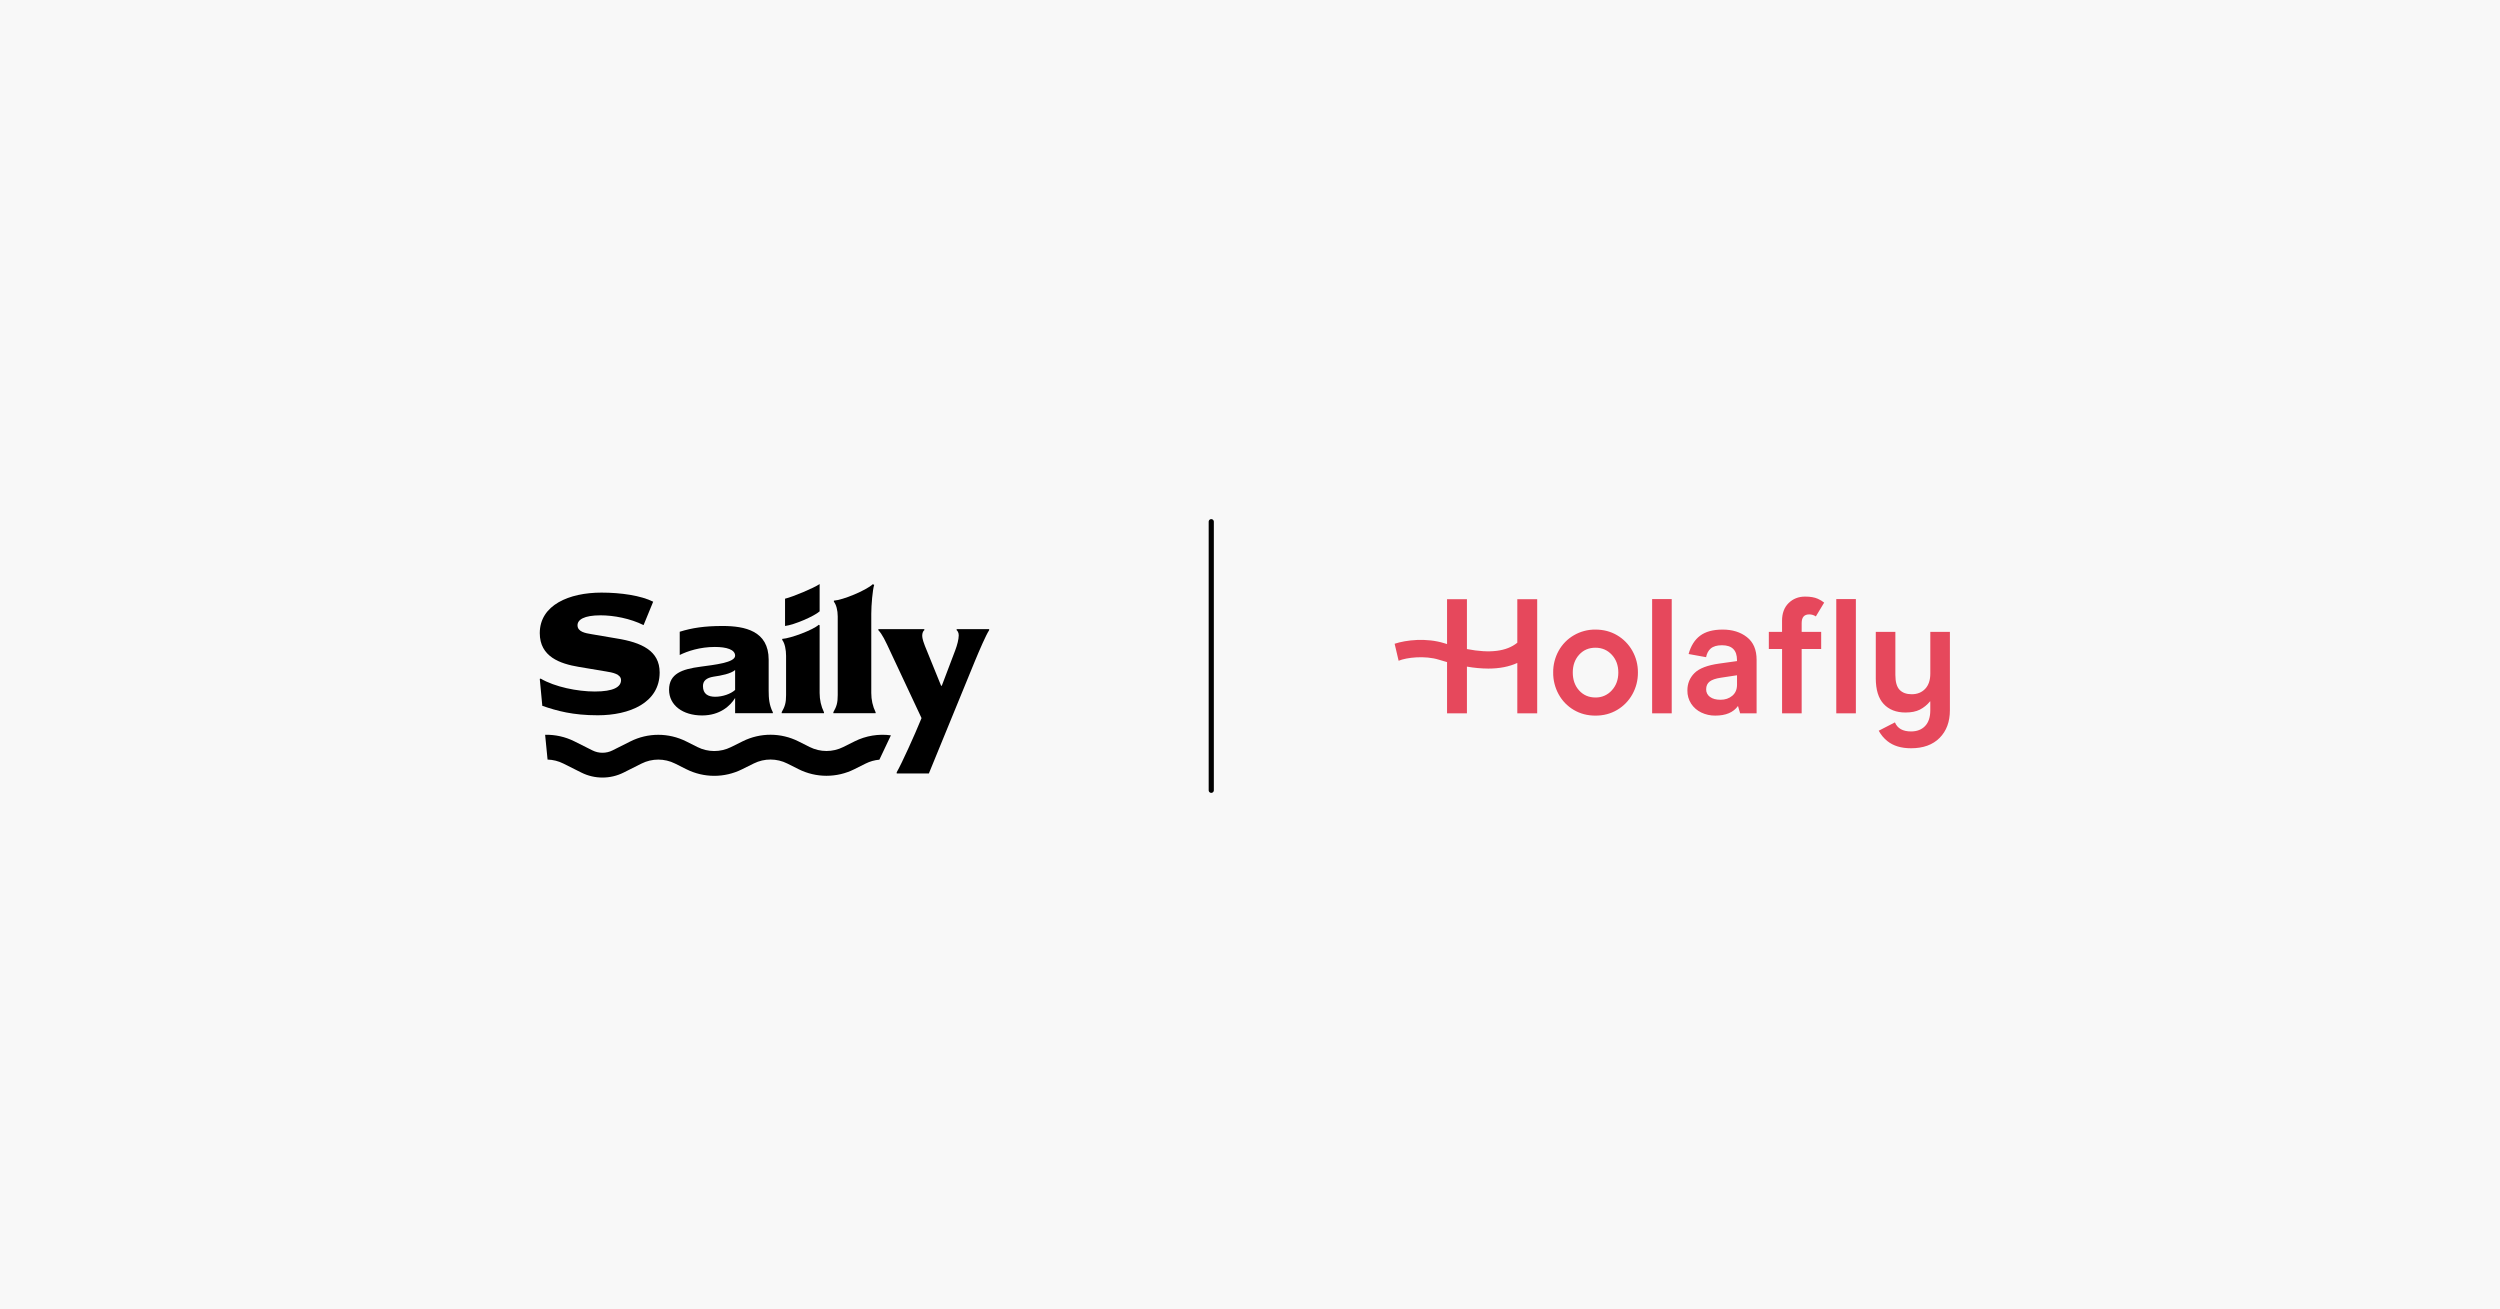 <svg width="968" height="507" viewBox="0 0 968 507" fill="none" xmlns="http://www.w3.org/2000/svg">
<rect width="968" height="507" fill="#F8F8F8"/>
<path d="M469 202L469 306" stroke="black" stroke-width="2" stroke-linecap="round"/>
<path d="M626.17 245.983C623.684 244.51 620.882 243.773 617.763 243.773C614.823 243.737 611.929 244.501 609.389 245.983C606.923 247.417 604.891 249.492 603.509 251.988C602.086 254.56 601.356 257.458 601.391 260.397C601.358 263.345 602.088 266.252 603.509 268.836C604.876 271.342 606.897 273.43 609.357 274.877C611.842 276.352 614.644 277.09 617.763 277.09C620.882 277.09 623.684 276.352 626.17 274.877C628.634 273.427 630.664 271.343 632.05 268.842C633.49 266.265 634.231 263.356 634.2 260.403C634.234 257.46 633.492 254.56 632.05 251.995C630.656 249.506 628.627 247.432 626.17 245.983ZM624.084 267.318C623.292 268.206 622.317 268.912 621.226 269.387C620.134 269.861 618.953 270.094 617.763 270.068C615.192 270.068 613.085 269.162 611.442 267.35C609.8 265.538 608.978 263.221 608.978 260.397C608.978 257.615 609.8 255.318 611.442 253.506C613.085 251.694 615.192 250.791 617.763 250.797C620.292 250.797 622.399 251.703 624.084 253.515C625.77 255.327 626.613 257.623 626.613 260.406C626.613 263.173 625.77 265.477 624.084 267.318ZM639.706 231.952H647.291V276.199H639.706V231.952ZM711.007 231.952H718.592V276.199H711.007V231.952ZM747.415 244.657V260.782C747.415 263.353 746.751 265.334 745.424 266.724C744.097 268.115 742.358 268.81 740.208 268.81C738.187 268.81 736.628 268.241 735.532 267.103C734.435 265.965 733.887 264.048 733.887 261.352V244.657H726.302V262.609C726.302 267.076 727.324 270.404 729.368 272.596C731.412 274.788 734.222 275.883 737.8 275.883C740.035 275.883 741.889 275.514 743.362 274.776C744.905 273.985 746.263 272.875 747.346 271.521L747.408 271.71V275.06C747.408 277.674 746.745 279.687 745.417 281.097C744.09 282.508 742.268 283.213 739.95 283.215C736.772 283.215 734.694 282.045 733.715 279.706L727.446 282.931C728.283 284.496 729.433 285.874 730.823 286.977C733.117 288.812 736.162 289.729 739.959 289.727C744.679 289.727 748.366 288.389 751.02 285.713C753.675 283.037 755.001 279.465 755 274.998V244.657H747.415ZM700.515 237.897C701.435 237.886 702.337 238.16 703.095 238.682L706.32 233.331C705.574 232.738 704.756 232.244 703.884 231.86C702.64 231.287 700.986 231 698.922 231C696.393 231 694.275 231.832 692.568 233.496C690.861 235.16 690.008 237.446 690.008 240.355V244.655H684.891V251.292H690.021V276.199H697.606V251.294H705.159V244.657H697.606V241.243C697.606 239.012 698.575 237.897 700.515 237.897ZM676.43 246.712C673.945 244.751 670.806 243.772 667.013 243.773C663.305 243.773 660.398 244.561 658.291 246.138C656.184 247.715 654.695 250.08 653.825 253.233L660.594 254.461C660.886 253.02 661.477 251.907 662.367 251.13C663.356 250.27 664.82 249.84 666.76 249.84C670.63 249.84 672.565 251.758 672.565 255.592V255.972L665.801 256.92C661.165 257.552 657.931 258.785 656.098 260.618C654.265 262.452 653.352 264.696 653.359 267.352C653.323 269.164 653.828 270.946 654.81 272.469C655.778 273.945 657.133 275.126 658.727 275.883C660.424 276.695 662.284 277.106 664.165 277.083C668.251 277.083 671.179 275.84 672.95 273.355L673.773 276.199H680.156V255.467C680.159 251.588 678.917 248.67 676.43 246.712ZM672.575 265.138C672.575 266.951 671.964 268.373 670.742 269.403C669.519 270.434 668.002 270.95 666.192 270.951C664.464 270.951 663.102 270.583 662.107 269.846C661.637 269.517 661.255 269.076 660.996 268.563C660.737 268.05 660.609 267.481 660.624 266.907C660.624 265.603 661.077 264.599 661.982 263.897C662.888 263.195 664.332 262.7 666.312 262.411L672.569 261.463L672.575 265.138ZM587.5 248.862C583.363 252.229 576.935 253.046 567.997 251.315V232.019H560.298V249.382C559.937 249.275 559.574 249.167 559.204 249.049C552.298 246.899 544.423 247.785 540 249.264L541.544 255.843C544.599 254.573 551.683 253.73 557.204 255.454C558.256 255.783 559.286 256.084 560.298 256.366V276.195H567.997V258.114C570.729 258.601 573.496 258.856 576.271 258.877C580.59 258.877 584.32 258.146 587.5 256.692V276.195H595.201V232.019H587.5V248.862Z" fill="#E6485C"/>
<path d="M212.016 294.107C214.11 294.165 216.195 294.676 218.119 295.64L225.096 299.137C230.255 301.722 236.331 301.718 241.487 299.126L248.373 295.664C252.472 293.603 257.3 293.601 261.401 295.657L265.755 297.842C272.531 301.241 280.507 301.256 287.295 297.884L291.875 295.609C295.964 293.578 300.767 293.588 304.846 295.637L309.193 297.82C315.989 301.234 323.995 301.242 330.798 297.841L335.212 295.634C336.884 294.798 338.677 294.304 340.491 294.152L344.956 284.723C340.209 284.076 335.314 284.851 330.92 287.047L326.505 289.254C322.41 291.301 317.593 291.297 313.502 289.242L309.155 287.059C302.377 283.655 294.396 283.637 287.604 287.011L283.024 289.286C278.938 291.316 274.138 291.307 270.06 289.261L265.705 287.077C258.893 283.66 250.87 283.663 244.061 287.087L237.174 290.549C234.728 291.779 231.845 291.781 229.397 290.555L222.42 287.058C218.854 285.271 214.956 284.421 211.073 284.508L212.016 294.107Z" fill="black"/>
<path d="M347.203 299.496V299.023C349.097 295.775 354.379 284.061 356.342 279.189L356.815 278.039L345.11 253.072C342.606 247.659 341.659 245.696 340.103 244.005V243.599H357.898V244.005C357.424 244.276 357.086 245.223 357.086 246.035C357.086 247.591 357.83 249.215 358.101 250.027L364.393 265.522H364.664L369.874 251.786C370.618 249.824 371.227 247.523 371.227 245.967C371.227 244.884 370.686 244.208 370.415 244.005V243.599H383.001V244.005C381.715 245.967 379.347 251.515 377.452 256.049L359.653 299.496H347.203Z" fill="black"/>
<path d="M322.676 276.163V275.757C323.961 273.524 324.367 272.103 324.367 269.126V238.662C324.367 236.31 323.773 234.088 322.879 232.985V232.572C326.415 232.316 335.331 228.622 337.952 226.202L338.483 226.463C337.856 228.375 337.359 234.366 337.359 237.668C337.359 247.717 337.359 258.261 337.359 268.314C337.359 270.953 337.9 273.456 339.05 275.824V276.163H322.676Z" fill="black"/>
<path d="M302.678 276.144V275.738C303.963 273.505 304.369 272.084 304.369 269.107V253.951C304.369 251.65 303.896 249.073 302.881 247.787V247.381C306.168 247.161 314.851 243.912 317.022 241.907L317.361 242.11V268.295C317.361 270.934 317.902 273.438 319.052 275.806V276.144H302.678Z" fill="black"/>
<path d="M317.361 236.715C315.271 238.594 307.579 241.944 303.967 242.381V231.818C307.197 231.02 315.059 227.7 317.361 226.152V236.715Z" fill="black"/>
<path d="M259.061 267.078C259.061 260.853 264.068 259.094 271.24 258.146C276.585 257.402 284.637 256.59 284.637 253.883C284.637 251.515 281.322 250.5 276.788 250.5C271.037 250.5 266.165 252.124 263.188 253.613V244.614C267.924 243.125 272.796 242.381 279.765 242.381C288.426 242.381 297.628 244.275 297.628 255.44V267.484C297.628 270.325 297.831 273.032 299.252 275.806V276.144H284.637V270.258C282.742 273.37 278.683 277.024 271.849 277.024C264.406 277.024 259.061 273.1 259.061 267.078ZM272.187 265.657C272.187 268.702 274.149 269.784 276.923 269.784C279.765 269.784 282.945 268.702 284.637 267.145V259.432C283.013 260.853 279.224 261.597 276.314 262.003C273.473 262.477 272.187 263.627 272.187 265.657Z" fill="black"/>
<path d="M231.464 276.956C221.721 276.956 215.733 275.261 209.982 273.299L209 262.883L209.338 262.747C214.819 265.995 223.615 267.754 230.314 267.754C237.554 267.754 240.463 265.995 240.463 263.356C240.463 260.988 237.148 260.379 234.576 259.973L224.089 258.214C216.849 256.996 209 254.289 209 245.155C209 234.261 220.367 229.457 232.885 229.457C240.531 229.457 248.177 230.608 252.913 232.976L249.192 242.043C244.049 239.471 237.621 238.253 232.547 238.253C226.119 238.253 223.615 239.945 223.615 242.11C223.615 244.614 226.592 245.155 229.096 245.561L238.636 247.185C248.447 248.741 255.416 251.989 255.416 260.379C255.416 272.22 243.643 276.956 231.464 276.956Z" fill="black"/>
</svg>
